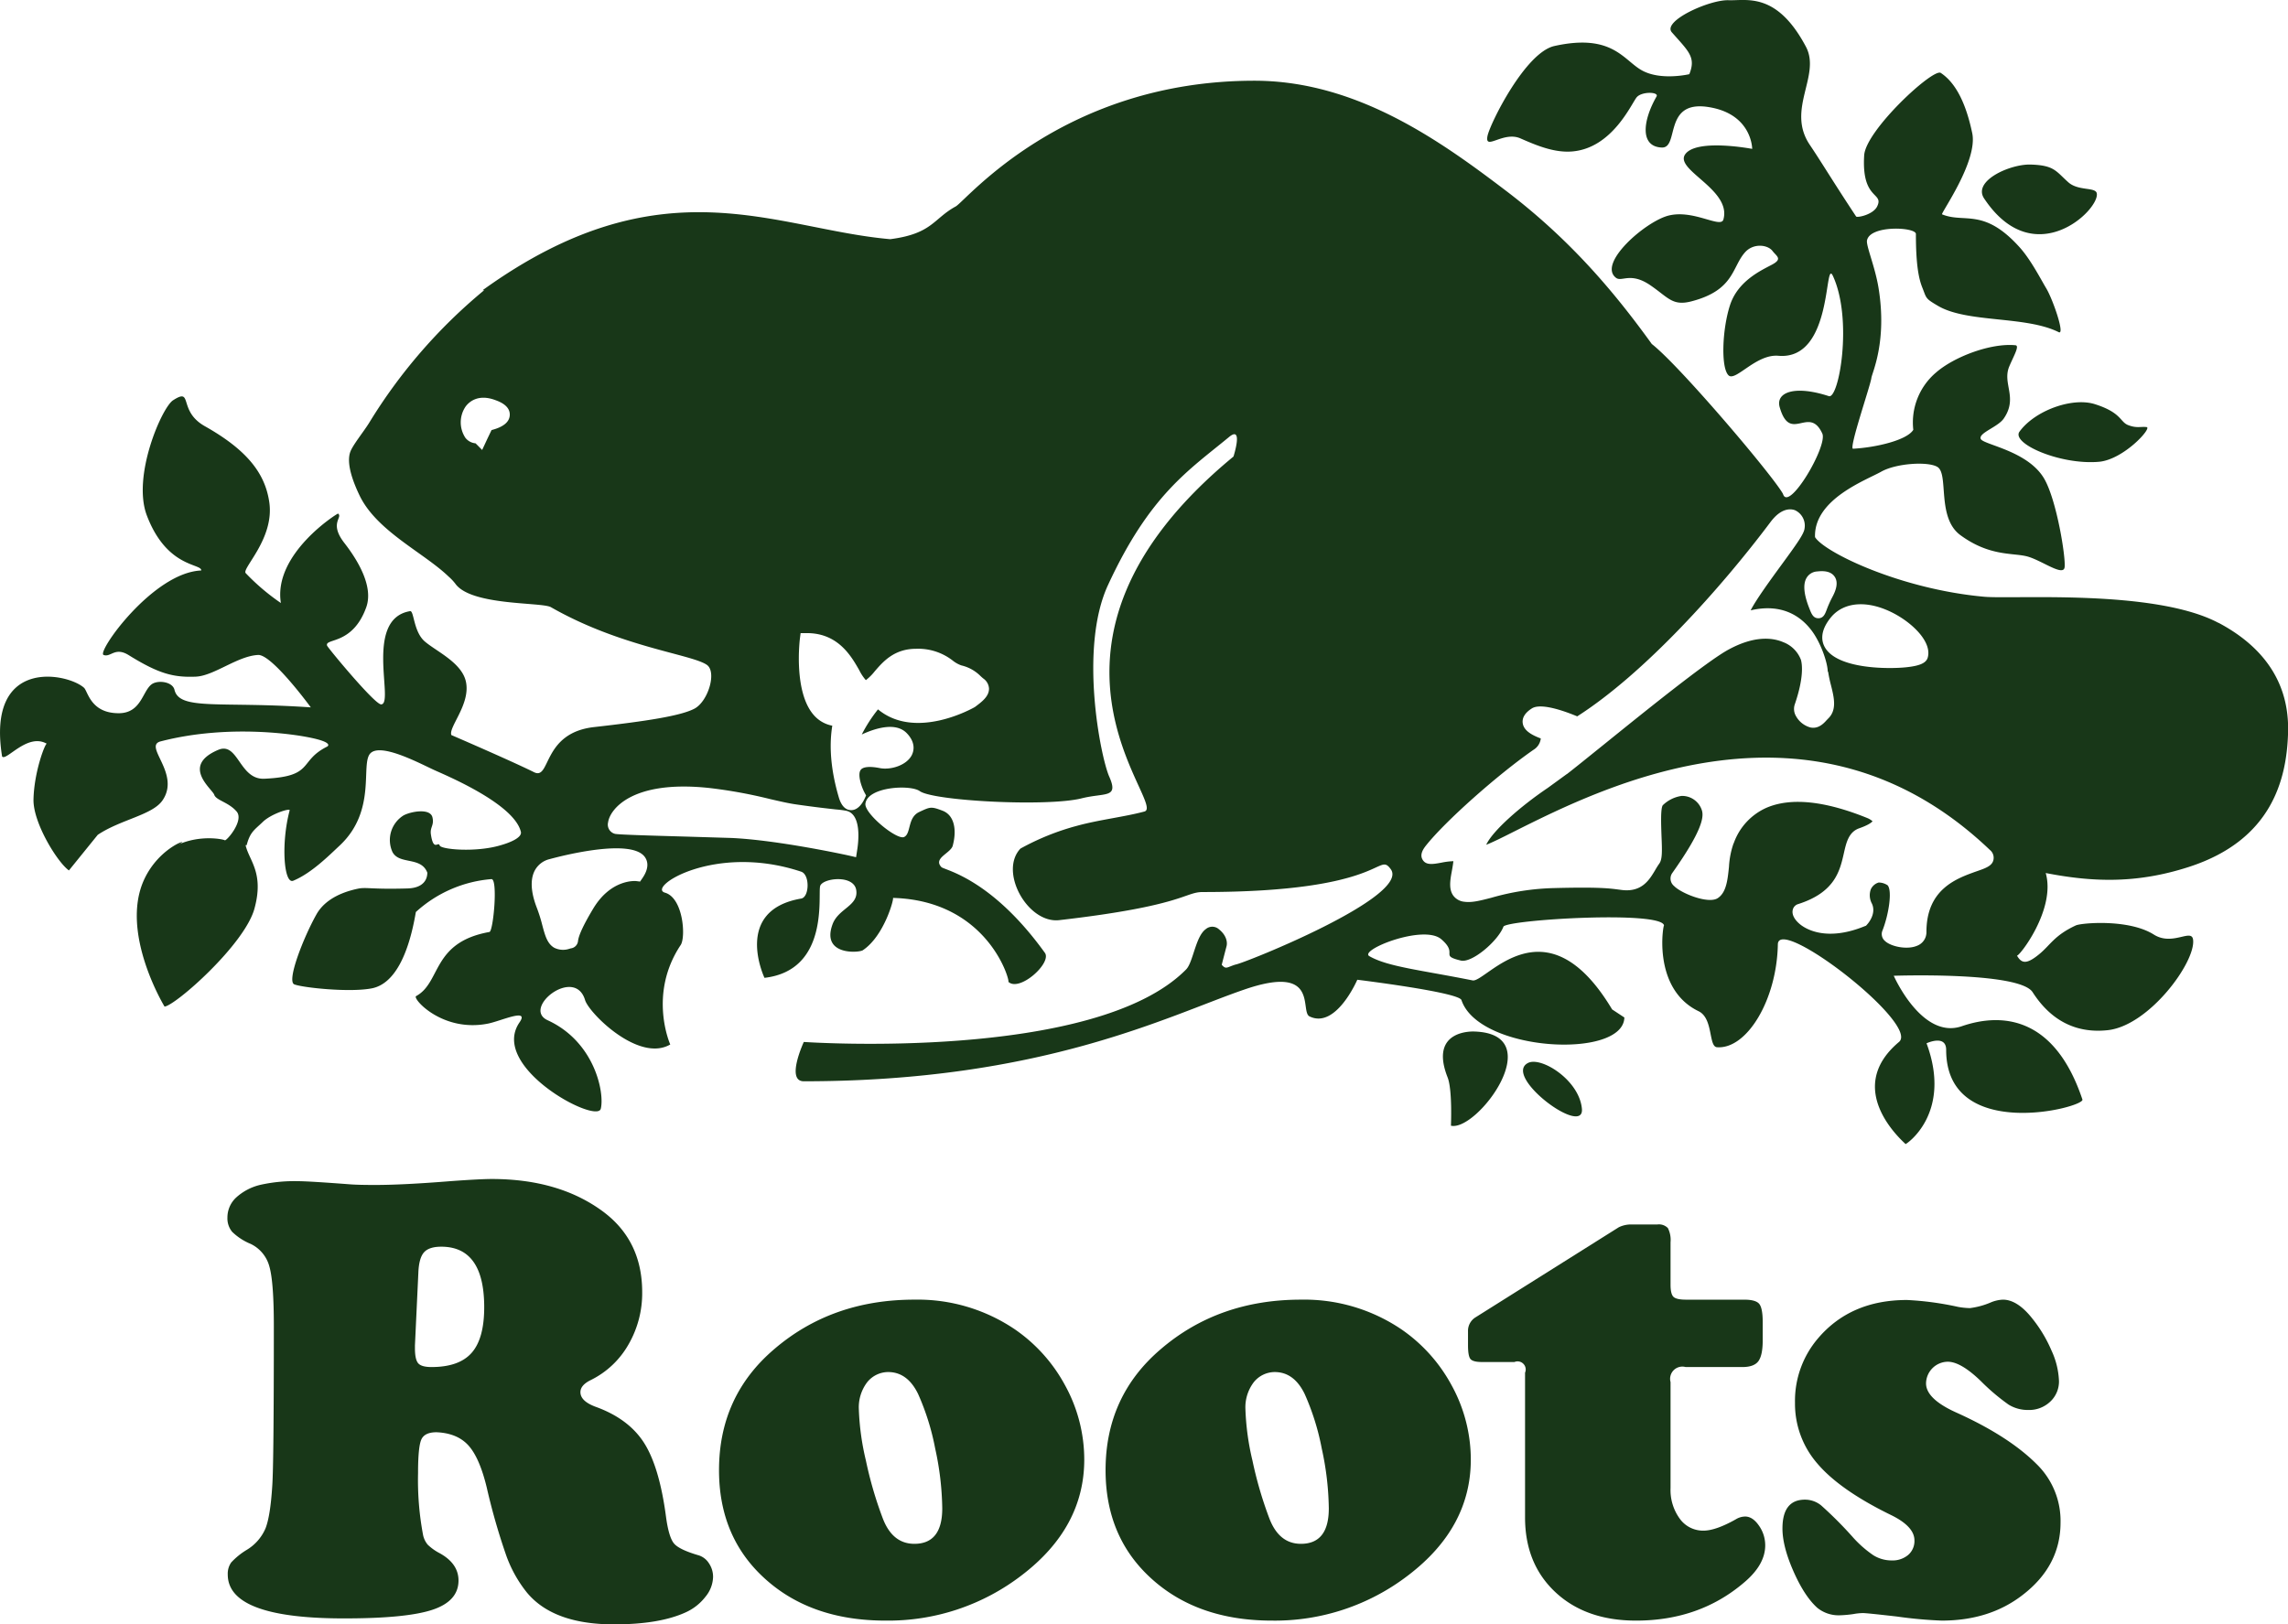 <svg xmlns="http://www.w3.org/2000/svg" width="588.855" height="418.181" viewBox="0 0 588.855 418.181"><g transform="translate(-845.585 -481.7)"><path d="M1009.315,708.528h.022c-.259-.018-6.429-.555-11.022,6.993-2.406,4-3.754,6.815-3.961,8.382a2.118,2.118,0,0,1-1.854,1.947c-.117.025-.244.071-.4.114a5.086,5.086,0,0,1-3.881-.278c-1.8-1.049-2.363-3.168-3.076-5.843a38.825,38.825,0,0,0-1.395-4.436c-1.064-2.736-2.036-6.6-.583-9.5a5.88,5.88,0,0,1,3.887-3.036c3.483-.947,21.061-5.429,24.512-.518.719,1.024,1.185,2.783-.669,5.463l-.577.839Zm303.92-79.71c1.015-.1,3.39-.355,4.532,1.351,1.1,1.629.173,3.822-.639,5.321a27.531,27.531,0,0,0-1.441,3.245c-.376.987-.793,2.123-2.1,2.126-1.329.009-1.786-1.117-2.3-2.443-1.478-3.659-1.721-6.37-.731-7.984a3.381,3.381,0,0,1,2.687-1.616m45.4,74.213c-.324,1.579-1.937,2.153-4.4,3-5.1,1.82-12.858,4.55-12.858,15.607a3.73,3.73,0,0,1-2.443,3.554c-2.57,1.083-6.781.191-8.274-1.289a2.319,2.319,0,0,1-.632-2.561c1.653-4.14,2.6-10.368,1.354-11.732a4.151,4.151,0,0,0-2.3-.71,3.2,3.2,0,0,0-2.021,1.752,4.5,4.5,0,0,0,.29,3.686c1.2,2.628-1.015,5.127-1.268,5.392l-.25.284-.367.139c-9.939,4.05-15.258.62-16.625-.506-1.431-1.175-2.116-2.5-1.885-3.634a1.99,1.99,0,0,1,1.379-1.555c9.5-3.011,10.757-8.56,11.778-13.036.635-2.826,1.243-5.531,3.976-6.491,2.437-.855,3.193-1.524,3.418-1.8a4.579,4.579,0,0,0-1.271-.8c-10.936-4.448-19.654-5.365-25.931-2.718a15.677,15.677,0,0,0-8.48,9.054c-.059.126-.117.259-.157.355a21.991,21.991,0,0,0-1.111,5.833c-.345,3.393-.682,6.611-2.875,8.055-2.385,1.6-9.4-1.2-11.257-3.119a2.477,2.477,0,0,1-.487-3.3c7.836-11.05,8.129-14.477,7.672-16.1a5.324,5.324,0,0,0-5.266-3.785,8.729,8.729,0,0,0-4.831,2.409c-.608.9-.4,5.442-.321,7.876.173,4.072.222,6.1-.611,7.194-.364.518-.722,1.1-1.074,1.712-1.437,2.4-3.384,5.67-8.564,5.019l-.817-.108c-2.4-.315-5.084-.676-16.634-.379a63.513,63.513,0,0,0-16.119,2.5c-2.881.74-4.954,1.283-6.895,1.024a4.012,4.012,0,0,1-2.869-1.579c-1.228-1.7-.8-4.047-.346-6.494.148-.808.278-1.6.367-2.375a18.189,18.189,0,0,0-3,.364c-2.172.4-4.038.765-4.914-.737-.895-1.441.367-3.029.888-3.693,4.979-6.259,18.423-18.207,27.665-24.624a3.917,3.917,0,0,0,1.854-2.906c-2.215-.842-4.424-1.974-4.658-4.02-.151-1.367.645-2.619,2.357-3.711,2.258-1.437,7.978.5,11.679,2.042,17.278-11.035,36.954-32.968,49.753-50.034,2.872-3.828,5.371-3.384,6.306-3.029a4.371,4.371,0,0,1,2.453,4.673c-.148,1.364-1.706,3.6-6.13,9.637-2.517,3.446-6.389,8.755-7.743,11.46,8.249-1.928,13.089,1.724,15.714,5.241,2.326,3.113,4.075,8.15,4.128,10.557h.089a35.707,35.707,0,0,0,.762,3.572c.771,3.094,1.555,6.281-.762,8.508-.1.1-.241.253-.386.4-.725.811-2.092,2.3-4.149,1.879a6.049,6.049,0,0,1-3.677-2.832,3.67,3.67,0,0,1-.383-3.063c2.388-6.947,1.925-10.34,1.61-11.5a7.849,7.849,0,0,0-4.565-4.569c-2.7-1.157-7.342-1.758-14.095,1.919-5.5,2.983-21.446,15.856-31.99,24.371-4.075,3.276-7.595,6.139-9.6,7.681v-.025c-.617.444-3.251,2.372-4.911,3.572-6.966,4.7-14.23,11.069-15.844,14.641,1.7-.651,4.6-2.107,7.413-3.529,22.979-11.5,76.8-38.484,122.214,4.862a2.57,2.57,0,0,1,.922,2.511m-16.924-52.005c-.426,1.379-2.03,2.1-5.565,2.468-4.458.475-17.865.518-20.968-5.26-.83-1.558-1.222-4.112,1.629-7.6,3.393-4.094,9.6-4.485,16.232-.99,5.149,2.733,9.789,7.524,8.672,11.377m-241.6,8.11c-.037,1.9-1.879,3.291-3.5,4.5l-.083.059-.08.059c-.645.367-15.261,8.588-24.9.58a38.387,38.387,0,0,0-4.177,6.466c3.514-1.62,8.74-3.255,11.562-.355,2.548,2.619,1.734,4.9,1.262,5.772-1.41,2.585-5.454,3.782-8.187,3.236-2.532-.5-4.319-.355-4.9.457-.861,1.11.09,4.177.984,5.864l.392.722-.342.753c-.336.753-1.589,3.187-3.665,3.02-2.11-.12-2.844-2.678-3.082-3.52-2.733-9.4-2.036-15.52-1.607-18.213a8.326,8.326,0,0,1-4.757-2.724c-5.21-5.9-3.649-19.071-3.591-19.617l.191-1.49h1.475c8.15-.083,11.562,5.938,13.617,9.538a11.835,11.835,0,0,0,1.7,2.57,12.886,12.886,0,0,0,2.311-2.311c2.1-2.422,4.964-5.763,10.6-5.763a14.47,14.47,0,0,1,9.421,3.011,7.43,7.43,0,0,0,2.268,1.271,10.214,10.214,0,0,1,4.886,2.712c.253.237.5.466.777.682a3.357,3.357,0,0,1,1.438,2.718M972.092,592.419l-1.067,2.224-.672,1.444-.682,1.453-1.126-1.144-.571-.568a3.706,3.706,0,0,1-2.622-1.431,7.229,7.229,0,0,1,.068-8.042c.777-1.046,3.057-3.328,7.555-1.687,1.1.4,4.007,1.45,3.8,4.01-.133,1.721-1.718,2.98-4.683,3.742m92.081,109.563h0c-.194-.052-18.4-4.047-30.51-4.559l-11.319-.343c-10.266-.284-17.1-.5-18.386-.694a2.447,2.447,0,0,1-1.866-3c.429-3.181,5.926-10.951,25.919-8.838a123.476,123.476,0,0,1,15.856,2.887c2.5.571,4.652,1.077,6.555,1.348,5.069.731,8.385,1.086,10.365,1.308a22.869,22.869,0,0,1,2.681.355c3.908.972,3.066,8.027,2.718,10.146l-.274,1.789Zm352.384-59.921c-16.52-8.77-52.924-6.049-60.346-6.737-21.659-1.971-41.14-11.473-43.5-15.35-.321-9.77,13.169-14.659,17.035-16.844s12.136-2.7,14.5-1.2c2.931,1.882-.269,13.031,5.886,17.541,7.333,5.377,13.17,4.55,16.875,5.4,3.708.827,9.606,5.408,9.939,2.866.33-2.52-2.024-17.2-5.223-22.754-4.171-7.253-15.68-8.78-16.353-10.282-.679-1.521,4.377-3.045,5.9-5.232,3.763-5.432-.457-9,1.453-13.481,1.206-2.813,2.675-5.3,1.573-5.408-6.315-.629-15.823,2.971-20.453,7.034a16.85,16.85,0,0,0-5.84,14.74c-1.62,2.681-9.674,4.559-15.5,4.865-1.169.062,4.467-16.251,4.71-18.2.164-1.351,4.118-9.335,1.833-23.266-.9-5.439-3.208-10.763-2.958-12.151.747-4.032,12.586-3.464,12.586-1.666,0,8.237.793,11.667,1.66,13.817,1.117,2.807.7,2.739,4.072,4.717,7.555,4.408,22.541,2.5,31.015,6.741,1.7.854-1.468-8.351-3.159-11.208-1.6-2.687-4.026-7.45-6.9-10.649-9.267-10.282-14.169-6.083-19.956-8.477-.429-.191,9.279-13.672,7.762-20.909s-4.035-12.815-8.095-15.5c-1.956-1.3-19.311,14.764-19.712,21.224-.722,11.695,5.21,9.39,3.319,13.191-1.08,2.113-5.152,2.931-5.4,2.539-5.972-9.033-8.875-13.925-11.9-18.417-6.179-9.125,2.94-17.858-1.015-25.287-7.524-14.178-15.267-11.806-19.895-11.963-4.883-.182-17.152,5.359-14.61,8.261,4.322,4.92,6.259,6.383,4.5,10.779,0,0-7.08,1.687-11.966-.851-4.9-2.523-7.586-9.773-22.767-6.4-7.487,1.666-16.51,19.895-17.2,23.112-.833,4.014,4.01-1.262,8.434.657,3.875,1.694,8.616,3.764,13.323,3.378,10.446-.845,15.341-12.488,16.674-14,1.363-1.5,5.735-1.345,5.065-.157-3.606,6.321-4.291,12.932,1.357,13.145,4.547.17.324-12.133,11.8-10.452,11.46,1.681,11.46,10.8,11.46,10.8s-14.163-2.712-17.2,1.333,12,9.094,9.785,16.859c-.673,2.357-7.694-2.665-14.153-1.009-5.911,1.521-18.309,12.312-13.487,16.008,1.459,1.141,3.708-1.555,8.767,1.869,4.677,3.174,5.716,5.457,10.615,4.2,11.118-2.869,10.412-8.814,13.833-12.633,2.159-2.434,5.852-1.959,7.068-.345,1.021,1.36,2.7,2.021-.167,3.541s-8.77,4.214-10.785,10.458-2.363,16.162-.345,18.031c1.783,1.651,7.074-5.55,12.815-5.047,14.227,1.225,11.71-25.614,14.052-20.514,5.155,11.257,1.518,31.746-1.067,30.907-8.882-2.909-13.743-.947-12.648,2.86,2.715,9.437,7.552-.635,10.958,6.756,1.475,3.162-8.693,20.4-10.109,15.56-2.468-4.56-26.607-33.036-33.77-38.6-9.474-13.135-20.755-26.7-37.54-39.459-16.859-12.818-38.428-28.319-64.733-28.319-49.263,0-74.219,30.917-76.872,32.364-5.784,3.156-6.013,7.031-16.859,8.428-29.606-2.564-58.693-20.2-104.9,13.139h.395A136.479,136.479,0,0,0,940.6,590.54c-1.342,2.184-4.084,5.547-4.809,7.354-1.253,3.131.858,8.28,2.32,11.334,4.39,9.184,16.495,14.724,22.9,20.879a12.755,12.755,0,0,1,1.755,1.854c4.05,5.732,22.251,4.711,24.608,6.052,17.969,10.279,36.167,12.114,40.119,14.842,2.635,1.808.345,9.446-3.208,11.3-3.535,1.842-12.29,3.2-25.777,4.723-13.49,1.505-11.133,13.817-15.5,11.611-5.695-2.838-21.252-9.551-21.252-9.551-.836-2.005,5.081-8.042,3.711-13.873-1.138-4.853-7.746-7.756-10.615-10.276-2.866-2.539-2.7-7.925-3.718-7.752-12.037,2-3.933,24-7.469,24-1.666,0-13.746-14.613-13.9-15.125-.645-1.977,6.571-.059,10.088-9.893,1.873-5.275-2.079-11.951-5.615-16.5-4.06-5.207-.327-6.555-1.644-7.6-.2-.052-16.77,10.378-14.718,23.023a56.314,56.314,0,0,1-9.051-7.688c-1.12-1.148,7.4-8.817,6.074-18.195-1.052-7.45-5.676-13.487-16.6-19.641-7.034-3.97-2.888-10.081-8.178-6.667-2.866,1.845-10.6,19.549-6.738,29.667,5.155,13.561,14.154,12.3,13.993,14.147-12.475.518-26.987,21.088-25.133,21.748,1.866.688,2.9-2.156,6.451.037,7.691,4.769,11.467,5.794,17.325,5.547,4.683-.231,10.726-5.334,16.007-5.584,3.585-.142,13.549,13.493,13.549,13.493-23.325-1.613-33.817.885-35.088-4.532-.512-2.11-4.344-2.588-5.926-1.37-2.344,1.829-2.668,7.407-8.431,7.407-7.265,0-7.925-5.682-8.94-6.565-4.245-3.791-25.179-7.987-21.067,17.7,1.015,1.351,6.546-6.176,11.51-3.27-.392-.231-3.289,7.2-3.427,14.394-.1,5.957,6.117,16.078,9.116,18.219l7.422-9.172c5.935-3.97,14.092-5.084,16.674-8.881,4.72-6.9-5.059-13.978-.5-15.172,18.185-4.711,35.88-1.456,37.361-1.182,7.681,1.4,5.507,2.52,5.507,2.52-7.5,3.76-3.159,7.694-16.171,8.277-6.46.284-6.7-9.6-11.861-7.434-9.708,4.115-1.518,10.075-1.021,11.581.481,1.422,3.72,1.91,5.75,4.291,2.014,2.351-2.706,7.755-3.054,7.4-.222-.222-6.333-1.561-12.281,1.265,4.7-2.175-4.519-.108-8.613,9.177-5.994,13.685,5.4,32.379,5.4,32.379,2.807-.277,20.623-15.961,23.14-25.234,2.542-9.276-1.437-12.392-2.28-16.322h.274c.895-3.427,1.978-3.89,4.156-5.988,2.153-2.092,7.074-3.622,6.91-2.971-2.252,8.425-1.511,19.117.926,18.111,4.674-1.928,9.193-6.481,11.985-9.091,9.557-8.983,5.287-20.823,7.814-23.649,2.536-2.8,12.059,2.169,16.187,4.115,2.378,1.126,20.761,8.585,22.591,16.026.386,1.586-3.156,2.887-5.127,3.446-6.389,1.947-15.532,1.111-15.767.068-.009-.006-.025-.019-.037-.068-.349-.981-1.579,1.706-2.23-2.826-.253-1.829.895-2.264.407-4.331-.577-2.446-5.571-1.511-7.432-.506a7.452,7.452,0,0,0-2.856,9.431c1.777,3.359,7.428,1.046,9,5.4-.164-.46.645,3.825-5.18,3.976-9.449.277-10.547-.4-12.753.071-5.948,1.265-9.1,3.887-10.615,6.574-3.3,5.846-7.761,17.2-5.725,18.047,2.014.83,14.323,2.169,20.052,1.006,5.735-1.194,9.384-8.659,11.235-19.629a32.749,32.749,0,0,1,19.444-8.474c1.734-.12.5,13.413-.5,13.608-14.909,2.681-12.376,12.99-18.882,16.513-1.049.561,6.737,9.437,18.534,7.074,3.31-.663,10.7-4.115,8.1-.33-7.934,11.476,19.882,26.293,20.9,22.251,1.006-4.057-1.521-17.2-13.654-22.77-6.793-3.1,6.963-14.027,9.609-5.207,1.012,3.369,13.814,16.165,21.924,11.436,0,0-5.778-12.9,2.681-25.6,1.364-2.03.676-12.139-4.044-13.484-4.711-1.367,12.814-12.821,35.066-5.4,2.268.759,2.11,6.549,0,6.916-17.7,3.039-9.452,20.41-9.452,20.41,16.88-1.965,13.654-21.613,14.342-23.667.676-2.018,8.6-2.971,9.267,1.043.672,4.06-4.547,4.741-6.068,8.776-3.042,8.129,6.74,7.419,7.761,6.75,5.572-3.717,8.129-13.478,7.759-13.478,25.059.691,30.42,22.341,29.665,21.557,2.807,2.832,11.3-4.809,9.443-7.41-13.888-19.3-25.9-21.311-26.635-22.079-2.252-2.36,2.579-3.606,2.949-5.645,1.015-3.884.419-7.663-2.607-8.851-3.045-1.175-3.224-1.006-6.074.321-3.045,1.45-2.024,5.577-3.875,6.429-1.866.836-10.3-6.08-9.949-8.6.571-4.347,11.534-4.96,13.993-3.211,3.532,2.542,32.873,4.06,41.634,1.86,6.01-1.512,9.619.056,7.135-5.568-2.224-4.982-7.851-33.076-.339-49.324,10.741-23.266,20.851-29.615,31.188-38.154,3.729-3.069,1.114,5.05,1.114,5.05-59.057,48.692-16.911,89.733-22.918,91.384-5.164,1.391-11.451,2.079-17.192,3.634a64.174,64.174,0,0,0-14.718,5.911c-5.608,5.951,1.894,19.364,10,18.417,32.138-3.7,32.194-7.234,36.911-7.234,47.214,0,44.953-10.523,48.38-5.911,5.278,7.055-37.907,24.346-39.952,24.586-2.249.7-2.412,1.32-3.529.056,0,0,.382-1.536,1.234-4.772.284-1.1-.065-2.863-1.949-4.368a2.572,2.572,0,0,0-3.412-.025c-2.641,1.91-3.214,8.527-5.053,10.375-23.553,23.843-98.383,18.654-98.383,18.654s-4.711,10.125,0,10.125c61.42,0,93.738-16.871,113.3-23.59,19.546-6.771,14.274,5.621,16.85,6.885,6.815,3.341,12.3-9.434,12.3-9.434s26.151,3.205,26.808,5.235c4.451,13.339,41.649,15.31,41.927,4.482l-3.153-2.079c-17.158-28.677-32.515-6.8-35.9-7.468-13.493-2.69-21.881-3.52-26.58-6.244-2.739-1.573,13.944-8.261,18.5-4.368,4.51,3.856-.561,4.152,5.035,5.5,2.884.706,9.6-5.072,10.967-8.712.672-1.8,41.344-4.266,41.344-.228,0-1.435-3.489,16.02,8.891,21.986,3.813,1.839,2.517,9.091,4.726,9.267,7.666.583,15.4-12.136,15.671-26.475.136-7.592,36.608,20.558,31.179,25.117-14.838,12.478,1.681,26.132,1.681,26.289,0,.179,12.148-7.749,5.408-25.944,0,0,5.05-2.369,5.05,1.687,0,24.068,35.748,14.82,35.069,12.79-7.157-21.425-20.743-22.409-31.015-18.883-10.288,3.566-17.541-12.978-17.541-12.978s32.3-1.132,35.739,4.229c3.039,4.717,8.776,10.942,19.379,9.773,10.631-1.194,22.6-17.528,21.924-23.257-.355-3.054-5.272,1.712-10.115-1.357-6.478-4.091-18.719-2.986-20.058-2.354-5.55,2.567-6.564,5.066-9.44,7.416-3.332,2.736-4.556,2.351-5.732.336.346.592,10.115-11.784,7.413-21.236,12.136,2.354,23.455,2.782,36.936-1.6,21.206-6.9,25.09-22.443,25.435-34.483.207-7.073-1.342-19.546-17.868-28.319m-38.709-113.447c-3.2-2.86-3.591-4.362-9.668-4.541-5.291-.163-15.008,4.2-11.969,8.74,12.849,19.3,29.818,2.854,28.986-1.336-.33-1.675-4.766-.537-7.348-2.863m7.86,71.983c6.383-.54,13.827-8.761,12.309-8.94s-2.523.343-4.726-.5c-2.178-.836-1.666-3.2-8.585-5.4-5.852-1.848-15.465,1.66-19.4,7.073-2.181,3.051,10.467,8.61,20.4,7.765M1219.007,771.5c6.673,1.607,25.515-23.6,6.068-24.241,0,0-11.862-.734-6.932,11.788,1.274,3.2.864,12.454.864,12.454m19.873-16.168c3.378-1.675,13.157,4.4,13.836,11.812s-20.567-8.437-13.836-11.812" transform="translate(0 0)" fill="#183718"/><g transform="translate(904.12 785.222)"><path d="M913.7,604.137l-.882,18.806v.722q0,2.91.845,3.875c.564.645,1.706.963,3.427.963q7.1,0,10.328-3.668t3.227-11.738q0-15.571-11.053-15.576-3.146,0-4.439,1.453t-1.453,5.164m4.683,41.152c-2.045,0-3.347.614-3.912,1.854s-.852,4.115-.852,8.635a76.488,76.488,0,0,0,1.293,15.974,5.667,5.667,0,0,0,1.209,2.5,13.387,13.387,0,0,0,3.069,2.181q4.836,2.67,4.84,7.021,0,5.321-6.74,7.549T894.5,693.213q-29.856,0-29.856-11.3a5.016,5.016,0,0,1,.885-3.1,18.4,18.4,0,0,1,4.038-3.267,11.935,11.935,0,0,0,4.8-5.531q1.249-3.188,1.734-11.007.4-5.728.4-41.069,0-11.221-1.129-15.255a9.02,9.02,0,0,0-4.84-5.886,14.993,14.993,0,0,1-4.76-3.109,5.431,5.431,0,0,1-1.215-3.668,7,7,0,0,1,2.3-5.207,14.012,14.012,0,0,1,6.41-3.27,40.157,40.157,0,0,1,9.523-.888q2.665,0,13.314.808,2.013.162,6.373.164,7.26,0,19.364-.972,7.668-.56,10.732-.564,17.265,0,28.563,8.314,10.166,7.5,10.168,20.817a26.353,26.353,0,0,1-3.551,13.515,22.673,22.673,0,0,1-9.76,9.153c-1.724.867-2.585,1.885-2.585,3.073q0,2.332,3.952,3.785,8.473,3.073,12.429,9.282t5.648,19.046q.722,5.326,2.1,6.9T985.917,677a4.848,4.848,0,0,1,2.582,2.054,6.18,6.18,0,0,1,1.046,3.514,8.308,8.308,0,0,1-1.934,5.041,13.368,13.368,0,0,1-5,3.995q-6.779,3.147-18.562,3.147-15.733,0-22.507-8.308a32.857,32.857,0,0,1-5.207-9.366,163.939,163.939,0,0,1-5.044-17.587q-1.856-7.663-4.72-10.816t-8.187-3.384" transform="translate(-864.56 -580.09)" fill="#183718"/><path d="M949.383,608.8a6.962,6.962,0,0,0-5.686,2.622,10.683,10.683,0,0,0-2.144,6.978,66.027,66.027,0,0,0,1.82,13.194,99.852,99.852,0,0,0,4.316,14.811q2.5,6.612,8.15,6.614,7.177,0,7.181-9.116a75.66,75.66,0,0,0-1.82-15.418,63.4,63.4,0,0,0-4.393-14.039q-2.665-5.483-7.425-5.645m6.457-18.642a44.591,44.591,0,0,1,25.9,7.666A41.136,41.136,0,0,1,994.567,612.1a39.713,39.713,0,0,1,5,19.21q0,17.505-16.057,29.775a56.311,56.311,0,0,1-35.1,11.7q-19.291,0-31.228-10.976-11.619-10.648-11.615-27.758,0-19.037,14.2-31.145,14.844-12.744,36.069-12.75" transform="translate(-779.05 -559.095)" fill="#183718"/><path d="M981.635,608.8a6.956,6.956,0,0,0-5.682,2.622,10.665,10.665,0,0,0-2.141,6.978,66.121,66.121,0,0,0,1.811,13.194,100.576,100.576,0,0,0,4.319,14.811q2.5,6.612,8.147,6.614,7.181,0,7.182-9.116a75.641,75.641,0,0,0-1.817-15.418,63.4,63.4,0,0,0-4.393-14.039q-2.665-5.483-7.425-5.645m6.454-18.642a44.594,44.594,0,0,1,25.9,7.666,41.136,41.136,0,0,1,12.827,14.277,39.715,39.715,0,0,1,5,19.21q0,17.505-16.057,29.775a56.306,56.306,0,0,1-35.1,11.7q-19.282,0-31.222-10.976-11.62-10.648-11.621-27.758,0-19.037,14.2-31.145,14.844-12.744,36.065-12.75" transform="translate(-711.815 -559.095)" fill="#183718"/><path d="M1020.184,624.47v27.27a12.534,12.534,0,0,0,2.378,7.9,7.375,7.375,0,0,0,6.09,3.069q3.152,0,8.314-2.906a4.684,4.684,0,0,1,2.416-.728q1.939,0,3.554,2.344a8.751,8.751,0,0,1,1.613,5.084q0,5-5.488,9.6-11.453,9.764-27.755,9.767-12.915,0-20.737-7.3t-7.83-19.244V622.048A2.091,2.091,0,0,0,980,619.3h-8.314c-1.558,0-2.551-.253-2.986-.765s-.642-1.7-.642-3.591V611.4a4.084,4.084,0,0,1,1.857-3.557l36.948-23.239a7.234,7.234,0,0,1,3.39-.716h6.537a3.211,3.211,0,0,1,2.705.922,6.728,6.728,0,0,1,.688,3.674v10.893c0,1.61.25,2.659.762,3.147s1.607.722,3.273.722h14.925c1.984,0,3.279.367,3.869,1.092s.892,2.271.892,4.64v4.76c0,2.582-.383,4.375-1.132,5.368s-2.125,1.487-4.112,1.487h-14.6a3.148,3.148,0,0,0-3.872,3.881" transform="translate(-648.776 -572.178)" fill="#183718"/><path d="M1026.326,590.246a78.542,78.542,0,0,1,13.148,1.771,18.484,18.484,0,0,0,3.069.318,19.857,19.857,0,0,0,5.322-1.444,8.989,8.989,0,0,1,3.15-.731q3.711,0,7.5,4.76a35.207,35.207,0,0,1,5.007,8.314,20.426,20.426,0,0,1,1.934,7.829,7.067,7.067,0,0,1-2.258,5.362,7.877,7.877,0,0,1-5.646,2.138,9.413,9.413,0,0,1-5.047-1.373,53.79,53.79,0,0,1-7.138-6.049q-5.164-5.007-8.554-5a5.658,5.658,0,0,0-5.568,5.568q0,3.956,7.589,7.422,13.641,6.126,20.9,13.395a20.4,20.4,0,0,1,6.126,15.008q0,11.207-9.841,18.719-8.482,6.534-20.743,6.531a110.931,110.931,0,0,1-11.457-1.04q-7.825-.9-8.792-.895a13.919,13.919,0,0,0-2.422.244,29.032,29.032,0,0,1-3.39.318,8.7,8.7,0,0,1-5.975-1.934q-3.3-2.98-6.126-9.4t-2.823-11.007q0-7.431,5.809-7.422a6.572,6.572,0,0,1,4.155,1.487,101.255,101.255,0,0,1,7.947,7.947,28.825,28.825,0,0,0,5.485,4.88,8.848,8.848,0,0,0,4.683,1.333,6.255,6.255,0,0,0,4.273-1.41,4.731,4.731,0,0,0,1.616-3.754q0-3.632-6.213-6.614-12.994-6.372-18.759-13.148a23.459,23.459,0,0,1-5.769-15.659,24.758,24.758,0,0,1,5.886-16.541q8.4-9.921,22.921-9.921" transform="translate(-594.081 -559.095)" fill="#183718"/></g></g></svg>